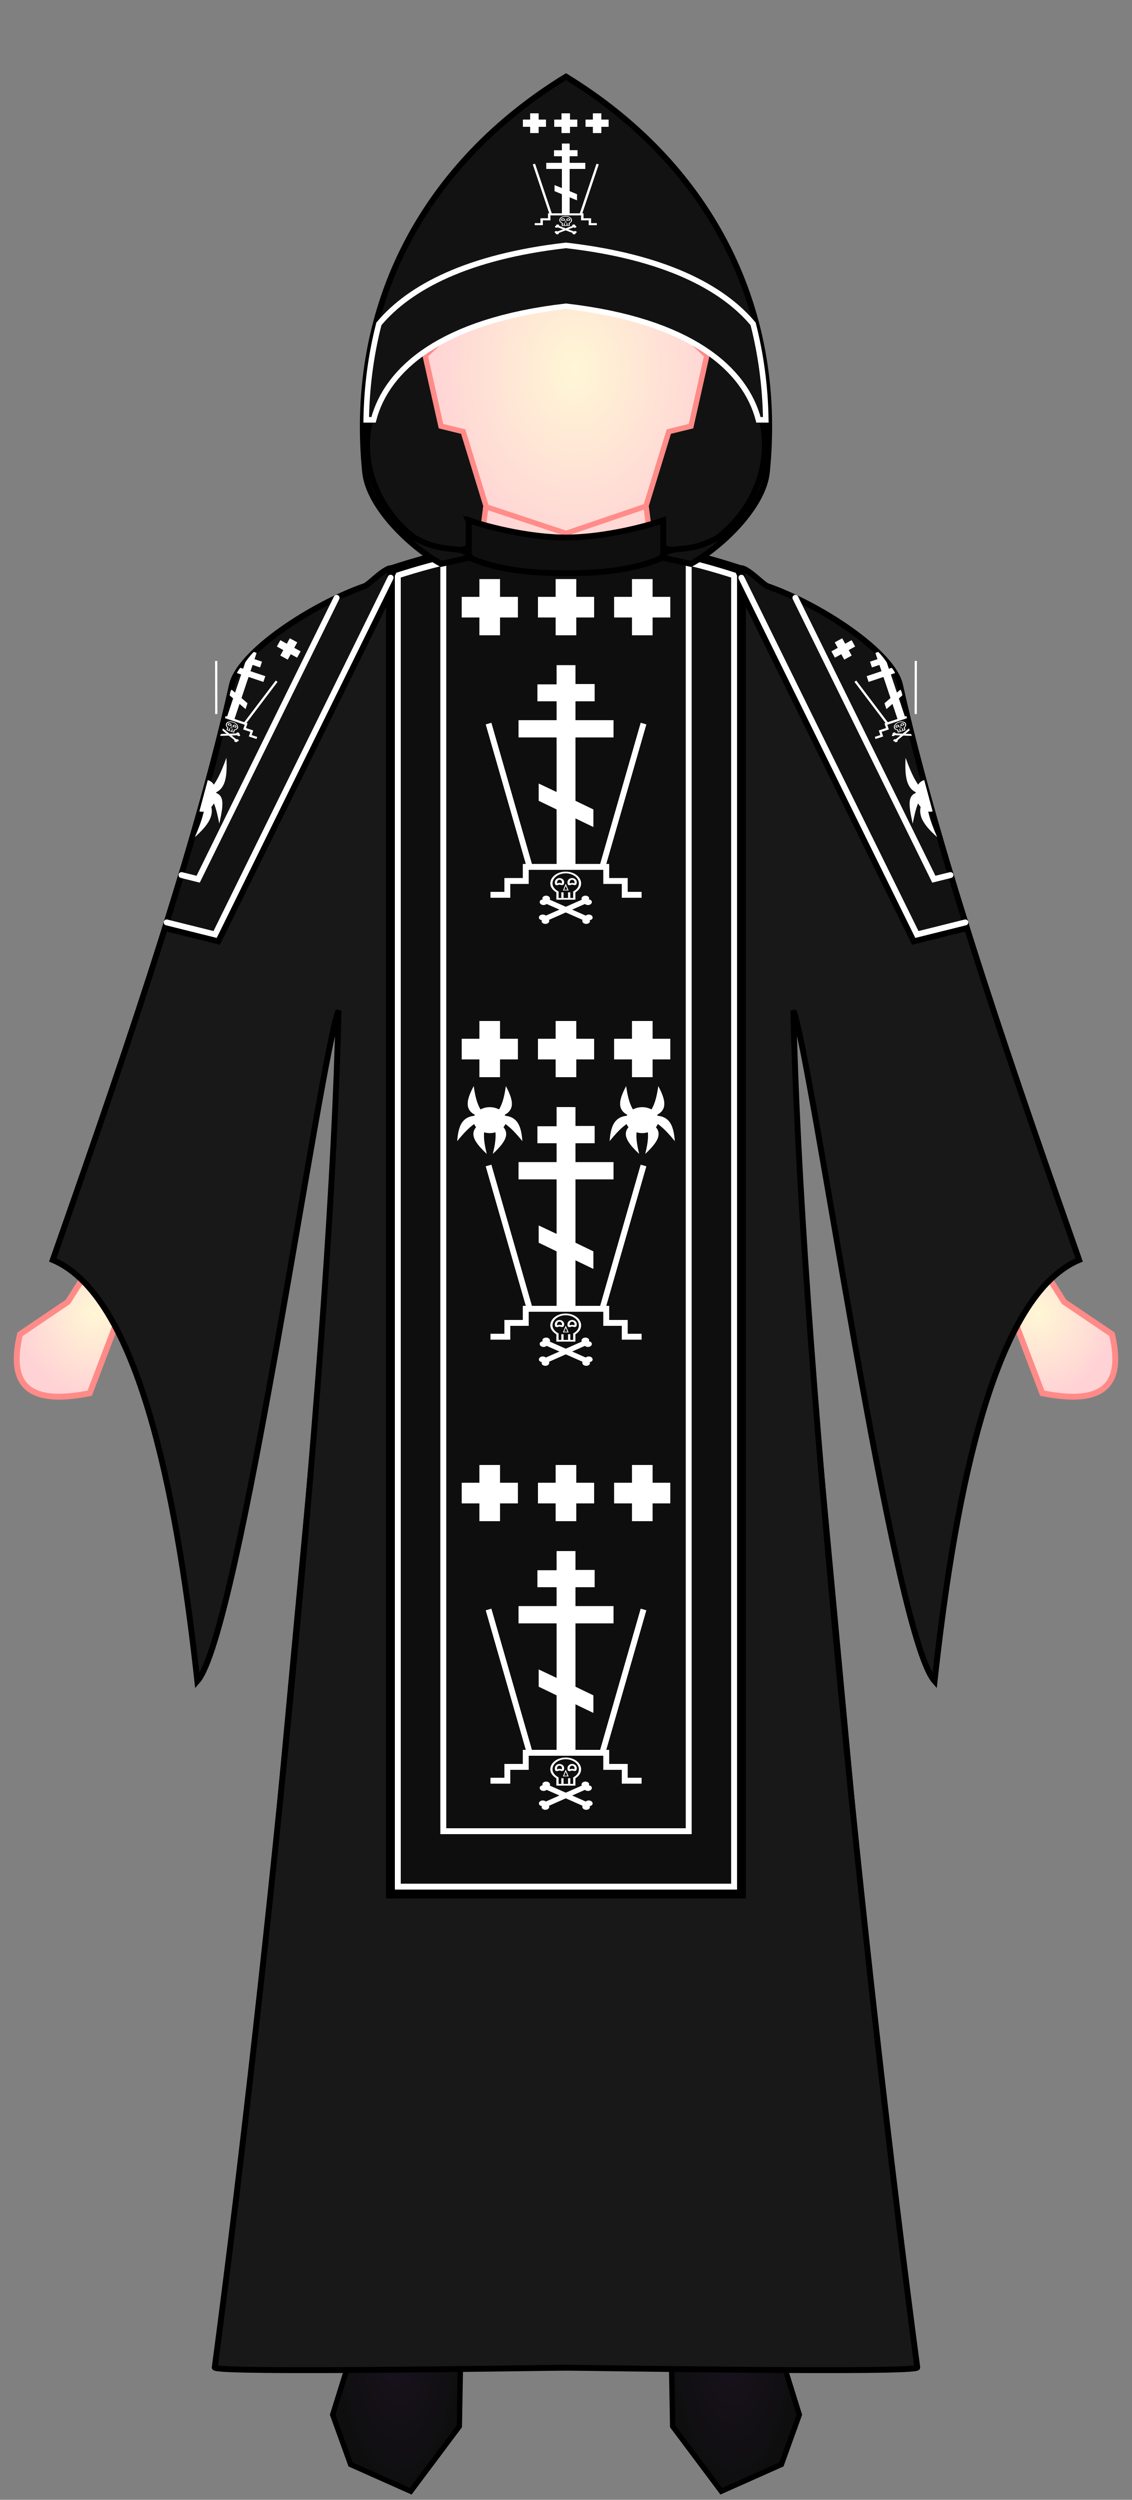 <?xml version="1.0" encoding="UTF-8" standalone="no"?>
<!-- Created with Inkscape (http://www.inkscape.org/) -->

<svg
   xmlns:dc="http://purl.org/dc/elements/1.1/"
   xmlns:cc="http://creativecommons.org/ns#"
   xmlns:rdf="http://www.w3.org/1999/02/22-rdf-syntax-ns#"
   xmlns:svg="http://www.w3.org/2000/svg"
   xmlns="http://www.w3.org/2000/svg"
   xmlns:xlink="http://www.w3.org/1999/xlink"
   version="1.0"
   width="384.156"
   height="848"
   id="svg2">
  <rect width="100%" height="100%" fill="#808080" stroke="none"/>
  <defs
     id="defs4">
    <linearGradient
       id="linearGradient3467-7">
      <stop
         id="stop5262"
         style="stop-color:#1b1321;stop-opacity:1"
         offset="0" />
      <stop
         id="stop3471-4"
         style="stop-color:#0e0e0e;stop-opacity:1"
         offset="1" />
    </linearGradient>
    <linearGradient
       id="linearGradient3351-9">
      <stop
         id="stop3353-4"
         style="stop-color:#fff7d5;stop-opacity:1"
         offset="0" />
      <stop
         id="stop3355-8"
         style="stop-color:#ffd2d5;stop-opacity:1"
         offset="1" />
    </linearGradient>
    <radialGradient
       cx="270.673"
       cy="525.281"
       r="29.327"
       fx="270.673"
       fy="525.281"
       id="radialGradient3029"
       xlink:href="#linearGradient3351-9"
       gradientUnits="userSpaceOnUse"
       gradientTransform="matrix(-0.907,0,0,0.977,597.776,-67.675)" />
    <radialGradient
       cx="270.673"
       cy="525.281"
       r="29.327"
       fx="270.673"
       fy="525.281"
       id="radialGradient3032"
       xlink:href="#linearGradient3351-9"
       gradientUnits="userSpaceOnUse"
       gradientTransform="matrix(0.907,0,0,0.977,-213.619,-67.675)" />
    <radialGradient
       cx="376.25"
       cy="915.362"
       r="25.667"
       fx="376.25"
       fy="915.362"
       id="radialGradient3036"
       xlink:href="#linearGradient3467-7"
       gradientUnits="userSpaceOnUse"
       gradientTransform="matrix(-0.907,0,0,2.343,590.057,-1358.706)" />
    <radialGradient
       cx="446.153"
       cy="168.723"
       r="57.086"
       fx="446.153"
       fy="168.723"
       id="radialGradient3039"
       xlink:href="#linearGradient3351-9"
       gradientUnits="userSpaceOnUse"
       gradientTransform="matrix(-0.901,5.5068255e-8,7.236751e-8,1.161,596.998,-70.45)" />
    <radialGradient
       cx="376.25"
       cy="915.362"
       r="25.667"
       fx="376.25"
       fy="915.362"
       id="radialGradient3042"
       xlink:href="#linearGradient3467-7"
       gradientUnits="userSpaceOnUse"
       gradientTransform="matrix(0.907,0,0,2.343,-205.901,-1358.706)" />
  </defs>
  <path
     d="m 157.628,727.457 -1.749,95.622 -16.494,22.022 -20.399,-9.085 -6.09,-16.895 12.495,-40.084 0.25,-52.406"
     id="path3393"
     style="fill:url(#radialGradient3042);fill-opacity:1;fill-rule:evenodd;stroke:#000000;stroke-width:1.805px;stroke-linecap:butt;stroke-linejoin:miter;stroke-opacity:1" />
  <path
     d="m 192.062,72.656 -60.188,41 c -9.648,20.362 -9.285,34.007 -5.031,54.125 3.179,15.032 27.943,15.538 31.562,30.562 l 33.656,18.562 33.688,-18.562 c 3.62,-15.025 28.384,-15.53 31.562,-30.562 4.254,-20.118 4.616,-33.763 -5.031,-54.125 l -60.219,-41 z"
     id="path4254"
     style="fill:#121212;fill-opacity:1;stroke:none" />
  <path
     d="m 177.031,61.094 -22.781,19.031 -3.375,34.281 -6.594,6.188 5.375,23.969 7.531,1.844 7.719,25.156 -2.438,19.219 29.594,0.656 29.625,-0.656 -2.438,-19.219 7.719,-25.156 7.531,-1.844 5.375,-23.969 -6.594,-6.188 -3.375,-34.281 -22.781,-19.031 -15.062,0.094 -15.031,-0.094 z"
     id="path4082"
     style="fill:url(#radialGradient3039);fill-opacity:1;fill-rule:evenodd;stroke:#ff8b88;stroke-width:1.82px;stroke-linecap:butt;stroke-linejoin:miter;stroke-opacity:1" />
  <path
     d="m 226.528,727.457 1.749,95.622 16.494,22.022 20.399,-9.085 6.09,-16.895 -12.495,-40.084 -0.25,-52.406"
     id="path4075"
     style="fill:url(#radialGradient3036);fill-opacity:1;fill-rule:evenodd;stroke:#000000;stroke-width:1.805px;stroke-linecap:butt;stroke-linejoin:miter;stroke-opacity:1" />
  <path
     d="m 122.781,318.156 -45,483.438 114.281,-0.125 114.312,0.125 -45,-483.438 -69.312,0.844 -69.281,-0.844 z"
     id="path3464"
     style="fill:#191919;fill-opacity:1;fill-rule:evenodd;stroke:#000000;stroke-width:2.819;stroke-linecap:butt;stroke-linejoin:miter;stroke-miterlimit:4;stroke-opacity:1;stroke-dasharray:none" />
  <path
     d="M 38.455,417.379 23.041,441.619 6.784,452.624 c -4.769,20.158 6.306,23.421 23.666,19.982 L 39.916,447.74 57.95,428.152 38.455,417.379 z"
     id="path3397"
     style="fill:url(#radialGradient3032);fill-opacity:1;fill-rule:evenodd;stroke:#ff8b88;stroke-width:2;stroke-linecap:butt;stroke-linejoin:miter;stroke-miterlimit:4;stroke-opacity:1;stroke-dasharray:none" />
  <path
     d="m 345.701,417.379 15.415,24.24 16.257,11.005 c 4.769,20.158 -6.306,23.421 -23.666,19.982 l -9.466,-24.866 -18.034,-19.588 19.495,-10.773 z"
     id="path4107"
     style="fill:url(#radialGradient3029);fill-opacity:1;fill-rule:evenodd;stroke:#ff8b88;stroke-width:2;stroke-linecap:butt;stroke-linejoin:miter;stroke-miterlimit:4;stroke-opacity:1;stroke-dasharray:none" />
  <path
     d="m 260.781,327.875 c 12.82,-11.551 45.949,83.054 65.375,120.562 l 35.125,-19.625 L 297.5,229.969 c -16.792,-26.5 -45.076,-31.652 -72.094,-39.875 -9.184,4.065 -21.855,6.419 -33.344,6.187 -11.488,0.232 -24.128,-2.123 -33.312,-6.187 -27.017,8.223 -55.302,13.374 -72.094,39.875 l -63.781,198.844 35.125,19.625 C 77.426,410.929 110.555,316.324 123.375,327.875"
     id="path3409"
     style="fill:#191919;fill-opacity:1;fill-rule:evenodd;stroke:#000000;stroke-width:2.707;stroke-linecap:butt;stroke-linejoin:miter;stroke-miterlimit:4;stroke-opacity:1;stroke-dasharray:none" />
  <path
     d="m 164.894,171.903 27.184,9.023 27.1,-9.2"
     id="path3428"
     style="fill:none;stroke:#ff8c89;stroke-width:1.805px;stroke-linecap:butt;stroke-linejoin:miter;stroke-opacity:1" />
  <path
     d="m 159.094,176.783 0,13.781 c 9.864,4.83 21.013,5.938 32.969,5.938 11.956,0 23.136,-1.108 33,-5.938 l 0,-13.781 c -7.811,3.018 -21.734,6.438 -33,6.438 -11.266,0 -25.158,-3.42 -32.969,-6.438 z"
     id="path3057"
     style="fill:#0f0f0f;fill-opacity:1;stroke:#000000;stroke-width:2;stroke-linecap:butt;stroke-linejoin:miter;stroke-miterlimit:4;stroke-opacity:1;stroke-dasharray:none" />
  <path
     d="m 240.982,802.616 c 0,-207.115 -3.463,-500.885 -48.903,-618.92"
     id="path3272"
     style="fill:none;stroke:#000000;stroke-width:2;stroke-linecap:butt;stroke-linejoin:miter;stroke-miterlimit:4;stroke-opacity:1;stroke-dasharray:none" />
  <path
     d="m 113.344,428.783 -0.688,3.938 c 22.601,4.1 51.125,8.156 79.406,8.156 28.281,0 56.806,-4.056 79.406,-8.156 l -0.688,-3.938 c -22.474,4.077 -50.821,8.094 -78.719,8.094 -27.898,0 -56.245,-4.017 -78.719,-8.094 z"
     id="path3830"
     style="font-size:medium;font-style:normal;font-variant:normal;font-weight:normal;font-stretch:normal;text-indent:0;text-align:start;text-decoration:none;line-height:normal;letter-spacing:normal;word-spacing:normal;text-transform:none;direction:ltr;block-progression:tb;writing-mode:lr-tb;text-anchor:start;baseline-shift:baseline;color:#000000;fill:#0c0c0c;fill-opacity:1;stroke:#000000;stroke-width:2;stroke-miterlimit:4;stroke-opacity:1;stroke-dasharray:none;marker:none;visibility:visible;display:inline;overflow:visible;enable-background:accumulate;font-family:Sans;-inkscape-font-specification:Sans" />
  <path
     d="m 177.094,436.596 c -3.567,3.353 -5.996,10.381 -8.406,19.984 -2.41,9.603 -4.541,21.825 -6.344,35.33 -3.605,27.011 -5.844,59.145 -5.844,85.206 l 4,0 c 0,-25.642 2.223,-57.579 5.781,-84.236 1.779,-13.329 3.878,-25.326 6.188,-34.529 2.058,-8.198 4.482,-14.156 6.299,-16.593 0.899,-1.67 0.319,-5.343 -1.674,-5.162 z"
     id="path3839"
     style="font-size:medium;font-style:normal;font-variant:normal;font-weight:normal;font-stretch:normal;text-indent:0;text-align:start;text-decoration:none;line-height:normal;letter-spacing:normal;word-spacing:normal;text-transform:none;direction:ltr;block-progression:tb;writing-mode:lr-tb;text-anchor:start;baseline-shift:baseline;color:#000000;fill:#0f0f0f;fill-opacity:1;stroke:#000000;stroke-width:2;stroke-miterlimit:4;stroke-opacity:1;stroke-dasharray:none;marker:none;visibility:visible;display:inline;overflow:visible;enable-background:accumulate;font-family:Sans;-inkscape-font-specification:Sans" />
  <path
     d="m 207.062,436.596 c 3.567,3.353 5.996,10.381 8.406,19.984 2.41,9.603 4.541,21.825 6.344,35.33 3.605,27.011 5.844,59.145 5.844,85.206 l -4,0 c 0,-25.642 -2.223,-57.579 -5.781,-84.236 -1.779,-13.329 -3.878,-25.326 -6.188,-34.529 -2.058,-8.198 -4.482,-14.156 -6.299,-16.593 -0.899,-1.67 -0.319,-5.343 1.674,-5.162 z"
     id="path3845"
     style="font-size:medium;font-style:normal;font-variant:normal;font-weight:normal;font-stretch:normal;text-indent:0;text-align:start;text-decoration:none;line-height:normal;letter-spacing:normal;word-spacing:normal;text-transform:none;direction:ltr;block-progression:tb;writing-mode:lr-tb;text-anchor:start;baseline-shift:baseline;color:#000000;fill:#0f0f0f;fill-opacity:1;stroke:#000000;stroke-width:2;stroke-miterlimit:4;stroke-opacity:1;stroke-dasharray:none;marker:none;visibility:visible;display:inline;overflow:visible;enable-background:accumulate;font-family:Sans;-inkscape-font-specification:Sans" />
  <path
     d="m 159.094,176.783 0,12.219 c -15.859,2.808 -30.461,8.438 -35.5,9.906 -17.505,6.112 -42.55,22.258 -44.906,33.688 -13.132,59.264 -41.32,139.346 -60.781,194.812 30.791,12.877 43.038,88.007 49.062,142.844 14.297,-16.266 41.601,-211.252 47.906,-227.469 -2.166,107.884 -23.87,323.547 -42,460.312 -0.175,2.017 111.702,0.095 119.188,0.094 l 0.031,0 c 7.485,0.001 119.363,1.923 119.188,-0.094 -18.13,-136.765 -39.865,-352.428 -42.031,-460.312 6.306,16.217 33.609,211.202 47.906,227.469 6.025,-54.837 18.272,-129.966 49.062,-142.844 -19.461,-55.467 -47.649,-135.548 -60.781,-194.812 -2.356,-11.429 -27.401,-27.575 -44.906,-33.688 -5.038,-1.468 -19.622,-7.125 -35.469,-9.938 l 0,-12.188 c -7.811,3.018 -21.734,6.438 -33,6.438 -11.266,0 -25.158,-3.42 -32.969,-6.438 z"
     id="path2480"
     style="fill:#181818;fill-opacity:1;fill-rule:evenodd;stroke:#000000;stroke-width:2;stroke-linecap:square;stroke-linejoin:miter;stroke-miterlimit:4;stroke-opacity:1;stroke-dasharray:none" />
  <path
     d="M 174.594,192.656 159.094,189 c -8.948,1.584 -17.438,4.061 -24.094,6.188 L 135,640 l 57.062,0 57.062,0 0,-444.812 C 242.469,193.061 233.979,190.584 225.031,189 l -23,2.156 c -13.826,2.97 -21.206,6.144 -27.438,1.5 z"
     id="path4231"
     style="fill:#181818;fill-opacity:1;stroke:#000000;stroke-width:8;stroke-miterlimit:4;stroke-opacity:1;stroke-dasharray:none" />
  <path
     d="M 174.594,192.656 159.094,189 c -8.948,1.584 -17.438,4.061 -24.094,6.188 L 135,640 l 57.062,0 57.062,0 0,-444.812 C 242.469,193.061 233.979,190.584 225.031,189 l -23,2.156 c -7.811,3.018 1.298,-7.938 -9.969,-7.938 -11.266,0 -9.658,12.455 -17.469,9.438 z"
     id="rect3025"
     style="fill:#0e0e0e;fill-opacity:1;stroke:#ffffff;stroke-width:2;stroke-miterlimit:4;stroke-opacity:1;stroke-dasharray:none" />
  <path
     d="m 150.438,191.219 0,429.969 41.625,0 41.656,0 0,-429.969"
     id="path3815"
     style="fill:none;stroke:#ffffff;stroke-width:2;stroke-miterlimit:4;stroke-opacity:1;stroke-dasharray:none" />
  <path
     d="m 159.094,176.49 0,12.552 c 9.864,4.399 21.013,5.408 32.969,5.408 11.956,0 23.136,-1.009 33,-5.408 l 0,-12.552 c -7.811,2.749 -21.734,5.864 -33,5.864 -11.266,0 -25.158,-3.115 -32.969,-5.864 z"
     id="path3802"
     style="fill:#0f0f0f;fill-opacity:1;stroke:#000000;stroke-width:2;stroke-linecap:butt;stroke-linejoin:miter;stroke-miterlimit:4;stroke-opacity:1;stroke-dasharray:none" />
  <g
     id="g3904">
    <path
       d="m 188.888,225.637 0,6.512 -6.512,0 0,5.752 6.512,0 0,6.403 -12.915,0 0,5.861 12.915,0 0,18.505 -6.078,-2.876 0,5.861 6.078,2.93 0,19.485 6.403,0 0,-16.446 6.078,2.93 0,-5.969 -6.078,-2.93 0,-21.489 12.915,0 0,-5.861 -12.915,0 0,-6.403 6.512,0 0,-5.861 -6.512,0 0,-6.403 z"
       id="path3824"
       style="fill:#ffffff;stroke:none" />
    <path
       d="m 217.734,303.541 -5.719,0 0,-4.688 -6.281,0 0,-4.781 -13.656,0 -13.656,0 0,4.781 -6.25,0 0,4.688 -5.719,0"
       id="path3837"
       style="fill:none;stroke:#ffffff;stroke-width:2;stroke-linecap:butt;stroke-linejoin:miter;stroke-miterlimit:4;stroke-opacity:1;stroke-dasharray:none" />
    <path
       d="M 179.76,294.07 165.795,245.457"
       id="path3843"
       style="fill:#ffffff;stroke:#ffffff;stroke-width:2;stroke-linecap:butt;stroke-linejoin:miter;stroke-miterlimit:4;stroke-opacity:1;stroke-dasharray:none" />
    <path
       d="M 204.421,294.07 218.386,245.457"
       id="path3847"
       style="fill:#ffffff;stroke:#ffffff;stroke-width:2;stroke-linecap:butt;stroke-linejoin:miter;stroke-miterlimit:4;stroke-opacity:1;stroke-dasharray:none" />
    <path
       d="m 188.562,196.438 0,6.031 -6,0 0,7 6,0 0,6.031 7,0 0,-6.031 6.062,0 0,-7 -6.062,0 0,-6.031 -7,0 z"
       id="path3855"
       style="font-size:medium;font-style:normal;font-variant:normal;font-weight:normal;font-stretch:normal;text-indent:0;text-align:start;text-decoration:none;line-height:normal;letter-spacing:normal;word-spacing:normal;text-transform:none;direction:ltr;block-progression:tb;writing-mode:lr-tb;text-anchor:start;baseline-shift:baseline;color:#000000;fill:#ffffff;fill-opacity:1;fill-rule:nonzero;stroke:none;stroke-width:7;marker:none;visibility:visible;display:inline;overflow:visible;enable-background:accumulate;font-family:Sans;-inkscape-font-specification:Sans" />
    <path
       d="m 162.688,196.438 0,6.031 -6,0 0,7 6,0 0,6.031 7,0 0,-6.031 6.062,0 0,-7 -6.062,0 0,-6.031 -7,0 z"
       id="path3868"
       style="font-size:medium;font-style:normal;font-variant:normal;font-weight:normal;font-stretch:normal;text-indent:0;text-align:start;text-decoration:none;line-height:normal;letter-spacing:normal;word-spacing:normal;text-transform:none;direction:ltr;block-progression:tb;writing-mode:lr-tb;text-anchor:start;baseline-shift:baseline;color:#000000;fill:#ffffff;fill-opacity:1;fill-rule:nonzero;stroke:none;stroke-width:7;marker:none;visibility:visible;display:inline;overflow:visible;enable-background:accumulate;font-family:Sans;-inkscape-font-specification:Sans" />
    <path
       d="m 221.469,196.438 0,6.031 6,0 0,7 -6,0 0,6.031 -7,0 0,-6.031 -6.062,0 0,-7 6.062,0 0,-6.031 7,0 z"
       id="path3872"
       style="font-size:medium;font-style:normal;font-variant:normal;font-weight:normal;font-stretch:normal;text-indent:0;text-align:start;text-decoration:none;line-height:normal;letter-spacing:normal;word-spacing:normal;text-transform:none;direction:ltr;block-progression:tb;writing-mode:lr-tb;text-anchor:start;baseline-shift:baseline;color:#000000;fill:#ffffff;fill-opacity:1;fill-rule:nonzero;stroke:none;stroke-width:7;marker:none;visibility:visible;display:inline;overflow:visible;enable-background:accumulate;font-family:Sans;-inkscape-font-specification:Sans" />
    <g
       transform="matrix(1.507,0,0,1.156,-97.462,-46.098)"
       id="g4088">
      <path
         d="m 192.062,295.903 c -1.78,0 -3.223,1.443 -3.223,3.223 0,1.054 0.588,1.91 1.37,2.498 l 0,2.014 1.853,0 1.934,0 0,-2.014 c 0.782,-0.588 1.289,-1.444 1.289,-2.498 0,-1.78 -1.443,-3.223 -3.223,-3.223 z"
         id="path3953"
         style="fill:none;stroke:#ffffff;stroke-width:0.5;stroke-miterlimit:4;stroke-opacity:1;stroke-dasharray:none" />
      <g
         transform="translate(0.012,0.973)"
         id="g4015">
        <g
           transform="matrix(0.877,-1.52,1.52,0.877,-438.757,331.012)"
           id="g3998"
           style="fill:#ffffff">
          <path
             d="m 191.669,301.175 0,6.147 0.82,0 0,-6.147 -0.82,0 z"
             id="path3977"
             style="font-size:medium;font-style:normal;font-variant:normal;font-weight:normal;font-stretch:normal;text-indent:0;text-align:start;text-decoration:none;line-height:normal;letter-spacing:normal;word-spacing:normal;text-transform:none;direction:ltr;block-progression:tb;writing-mode:lr-tb;text-anchor:start;baseline-shift:baseline;color:#000000;fill:#ffffff;fill-opacity:1;stroke:none;stroke-width:1px;marker:none;visibility:visible;display:inline;overflow:visible;enable-background:accumulate;font-family:Sans;-inkscape-font-specification:Sans" />
          <path
             d="m 191.75,301.594 c -0.275,0 -0.5,-0.225 -0.5,-0.5 0,-0.275 0.225,-0.5 0.5,-0.5 0.127,0 0.225,0.078 0.312,0.156 0.007,-0.007 0.024,0.006 0.031,0 0.088,-0.079 0.185,-0.156 0.312,-0.156 0.275,0 0.5,0.225 0.5,0.5 0,0.275 -0.225,0.5 -0.5,0.5 -0.127,0 -0.256,-0.047 -0.344,-0.125 -0.088,0.078 -0.186,0.125 -0.312,0.125 z"
             id="path3996"
             style="fill:#ffffff;fill-opacity:1;stroke:none" />
          <path
             d="m 191.75,306.906 c -0.275,0 -0.5,0.225 -0.5,0.5 0,0.275 0.225,0.5 0.5,0.5 0.127,0 0.225,-0.078 0.312,-0.156 0.007,0.007 0.024,-0.006 0.031,0 0.088,0.079 0.185,0.156 0.312,0.156 0.275,0 0.5,-0.225 0.5,-0.5 0,-0.275 -0.225,-0.5 -0.5,-0.5 -0.127,0 -0.256,0.047 -0.344,0.125 -0.088,-0.078 -0.186,-0.125 -0.312,-0.125 z"
             id="path4005"
             style="fill:#ffffff;fill-opacity:1;stroke:none" />
        </g>
        <g
           transform="matrix(-0.877,-1.52,-1.52,0.877,822.89,331.012)"
           id="g4007"
           style="fill:#ffffff">
          <path
             d="m 191.669,301.175 0,6.147 0.82,0 0,-6.147 -0.82,0 z"
             id="path4009"
             style="font-size:medium;font-style:normal;font-variant:normal;font-weight:normal;font-stretch:normal;text-indent:0;text-align:start;text-decoration:none;line-height:normal;letter-spacing:normal;word-spacing:normal;text-transform:none;direction:ltr;block-progression:tb;writing-mode:lr-tb;text-anchor:start;baseline-shift:baseline;color:#000000;fill:#ffffff;fill-opacity:1;stroke:none;stroke-width:1px;marker:none;visibility:visible;display:inline;overflow:visible;enable-background:accumulate;font-family:Sans;-inkscape-font-specification:Sans" />
          <path
             d="m 191.75,301.594 c -0.275,0 -0.5,-0.225 -0.5,-0.5 0,-0.275 0.225,-0.5 0.5,-0.5 0.127,0 0.225,0.078 0.312,0.156 0.007,-0.007 0.024,0.006 0.031,0 0.088,-0.079 0.185,-0.156 0.312,-0.156 0.275,0 0.5,0.225 0.5,0.5 0,0.275 -0.225,0.5 -0.5,0.5 -0.127,0 -0.256,-0.047 -0.344,-0.125 -0.088,0.078 -0.186,0.125 -0.312,0.125 z"
             id="path4011"
             style="fill:#ffffff;fill-opacity:1;stroke:none" />
          <path
             d="m 191.75,306.906 c -0.275,0 -0.5,0.225 -0.5,0.5 0,0.275 0.225,0.5 0.5,0.5 0.127,0 0.225,-0.078 0.312,-0.156 0.007,0.007 0.024,-0.006 0.031,0 0.088,0.079 0.185,0.156 0.312,0.156 0.275,0 0.5,-0.225 0.5,-0.5 0,-0.275 -0.225,-0.5 -0.5,-0.5 -0.127,0 -0.256,0.047 -0.344,0.125 -0.088,-0.078 -0.186,-0.125 -0.312,-0.125 z"
             id="path4013"
             style="fill:#ffffff;fill-opacity:1;stroke:none" />
        </g>
      </g>
      <path
         d="m 191.326,303.404 0,-1.683"
         id="path3971"
         style="fill:none;stroke:#ffffff;stroke-width:0.5;stroke-linecap:butt;stroke-linejoin:miter;stroke-miterlimit:4;stroke-opacity:1;stroke-dasharray:none" />
      <path
         d="m 192.845,303.404 0,-1.683"
         id="path3973"
         style="fill:none;stroke:#ffffff;stroke-width:0.5;stroke-linecap:butt;stroke-linejoin:miter;stroke-miterlimit:4;stroke-opacity:1;stroke-dasharray:none" />
      <path
         d="m 192.068,299.531 -0.497,1.562 0.497,-0.031 0.518,0.031 -0.518,-1.562 z"
         id="path4067"
         style="fill:none;stroke:#ffffff;stroke-width:0.2;stroke-miterlimit:4;stroke-opacity:1;stroke-dasharray:none" />
      <path
         d="m 191.467,298.806 c -0.033,0.948 -0.359,0.409 -0.801,0.409 -0.442,0 -0.801,0.639 -0.801,-0.409 0,-0.561 0.359,-1.016 0.801,-1.016 0.442,0 0.821,0.455 0.801,1.016 z"
         id="path4072"
         style="fill:none;stroke:#ffffff;stroke-width:0.5;stroke-linecap:butt;stroke-linejoin:miter;stroke-miterlimit:4;stroke-opacity:1" />
      <path
         d="m 194.307,298.806 c -0.033,0.948 -0.359,0.409 -0.801,0.409 -0.442,0 -0.801,0.639 -0.801,-0.409 0,-0.561 0.359,-1.016 0.801,-1.016 0.442,0 0.821,0.455 0.801,1.016 z"
         id="path4076"
         style="fill:none;stroke:#ffffff;stroke-width:0.5;stroke-linecap:butt;stroke-linejoin:miter;stroke-miterlimit:4;stroke-opacity:1" />
    </g>
  </g>
  <g
     transform="matrix(0.541,0,0,0.429,62.3,-1.179)"
     id="g3891"
     style="fill:#ffffff;stroke:none">
    <path
       d="m 192.078,887.308 c 6.883,-4.878 8.859,-14.923 10.08,-25.764 5.091,12.17 7.716,23.296 -10.08,25.764 z"
       id="path3876"
       style="fill:#ffffff;stroke:none" />
    <path
       d="m 192.078,886.452 c 8.331,1.325 14.552,9.456 20.448,18.635 -0.826,-13.166 -3.4,-24.304 -20.448,-18.635 z"
       id="path3881"
       style="fill:#ffffff;stroke:none" />
    <path
       d="m 192.078,887.593 c 5.105,6.716 3.981,16.892 1.898,27.6 8.503,-10.086 14.341,-19.914 -1.898,-27.6 z"
       id="path3883"
       style="fill:#ffffff;stroke:none" />
    <path
       d="m 192.078,887.308 c -6.883,-4.878 -8.859,-14.923 -10.08,-25.764 -5.091,12.17 -7.716,23.296 10.08,25.764 z"
       id="path3885"
       style="fill:#ffffff;stroke:none" />
    <path
       d="m 192.078,886.452 c -8.331,1.325 -14.552,9.456 -20.448,18.635 0.826,-13.166 3.4,-24.304 20.448,-18.635 z"
       id="path3887"
       style="fill:#ffffff;stroke:none" />
    <path
       d="m 192.078,887.593 c -5.105,6.716 -3.981,16.892 -1.898,27.6 -8.503,-10.086 -14.341,-19.914 1.898,-27.6 z"
       id="path3889"
       style="fill:#ffffff;stroke:none" />
    <path
       d="m 196.045,890.78 a 10.253,10.253 0 1 1 -20.506,0 10.253,10.253 0 1 1 20.506,0 z"
       transform="translate(6.286,-2.298)"
       id="path3874"
       style="fill:#ffffff;fill-opacity:1;stroke:none" />
  </g>
  <use
     transform="translate(0,149.907)"
     id="use3913"
     x="0"
     y="0"
     width="384.156"
     height="848"
     xlink:href="#g3904" />
  <use
     transform="translate(0,300.52)"
     id="use3933"
     x="0"
     y="0"
     width="384.156"
     height="848"
     xlink:href="#g3904" />
  <g
     transform="matrix(-0.541,0,0,0.429,321.856,-1.179)"
     id="g3935"
     style="fill:#ffffff;stroke:none">
    <path
       d="m 192.078,887.308 c 6.883,-4.878 8.859,-14.923 10.08,-25.764 5.091,12.17 7.716,23.296 -10.08,25.764 z"
       id="path3937"
       style="fill:#ffffff;stroke:none" />
    <path
       d="m 192.078,886.452 c 8.331,1.325 14.552,9.456 20.448,18.635 -0.826,-13.166 -3.4,-24.304 -20.448,-18.635 z"
       id="path3939"
       style="fill:#ffffff;stroke:none" />
    <path
       d="m 192.078,887.593 c 5.105,6.716 3.981,16.892 1.898,27.6 8.503,-10.086 14.341,-19.914 -1.898,-27.6 z"
       id="path3941"
       style="fill:#ffffff;stroke:none" />
    <path
       d="m 192.078,887.308 c -6.883,-4.878 -8.859,-14.923 -10.08,-25.764 -5.091,12.17 -7.716,23.296 10.08,25.764 z"
       id="path3943"
       style="fill:#ffffff;stroke:none" />
    <path
       d="m 192.078,886.452 c -8.331,1.325 -14.552,9.456 -20.448,18.635 0.826,-13.166 3.4,-24.304 20.448,-18.635 z"
       id="path3945"
       style="fill:#ffffff;stroke:none" />
    <path
       d="m 192.078,887.593 c -5.105,6.716 -3.981,16.892 -1.898,27.6 -8.503,-10.086 -14.341,-19.914 1.898,-27.6 z"
       id="path3947"
       style="fill:#ffffff;stroke:none" />
    <path
       d="m 196.045,890.78 a 10.253,10.253 0 1 1 -20.506,0 10.253,10.253 0 1 1 20.506,0 z"
       transform="translate(6.286,-2.298)"
       id="path3949"
       style="fill:#ffffff;fill-opacity:1;stroke:none" />
  </g>
  <path
     d="m 192.078,26 c -47.009,28.792 -73.967,76.25 -68.172,134.125 1.204,12.025 15.833,25.73 25.812,31.156 l 10,-2.219 c -2.758,-4.797 -8.053,-0.571 -18.938,-6.562 -24.803,-18.374 -30.407,-69.52 51.297,-78.719 81.704,9.199 76.1,60.345 51.297,78.719 -10.884,5.992 -16.179,1.766 -18.938,6.562 l 10,2.219 C 244.417,185.855 259.046,172.15 260.25,160.125 266.045,102.25 239.088,54.792 192.078,26 z"
     id="path4245"
     style="fill:#121212;fill-opacity:1;stroke:#000000;stroke-width:2;stroke-linecap:butt;stroke-linejoin:miter;stroke-miterlimit:4;stroke-opacity:1;stroke-dasharray:none" />
  <path
     d="m 192.063,83.242 c -33.219,3.803 -53.058,14.15 -63.485,26.632 -2.648,10.325 -4.117,21.208 -4.304,32.54 l 2.49,0 c 4.48,-17.198 22.98,-33.665 65.299,-38.51 42.319,4.844 60.85,21.312 65.33,38.51 l 2.49,0 c -0.187,-11.331 -1.656,-22.215 -4.304,-32.54 C 245.143,97.39 225.287,87.046 192.063,83.242 z"
     id="path4265"
     style="fill:#121212;fill-opacity:1;stroke:#ffffff;stroke-width:1.885;stroke-linecap:butt;stroke-linejoin:miter;stroke-miterlimit:4;stroke-opacity:1;stroke-dasharray:none" />
  <g
     transform="matrix(0.411,0,0,0.351,113.051,-30.505)"
     id="g3904-1">
    <path
       d="m 188.888,225.637 0,6.512 -6.512,0 0,5.752 6.512,0 0,6.403 -12.915,0 0,5.861 12.915,0 0,18.505 -6.078,-2.876 0,5.861 6.078,2.93 0,19.485 6.403,0 0,-16.446 6.078,2.93 0,-5.969 -6.078,-2.93 0,-21.489 12.915,0 0,-5.861 -12.915,0 0,-6.403 6.512,0 0,-5.861 -6.512,0 0,-6.403 z"
       id="path3824-7"
       style="fill:#ffffff;stroke:none" />
    <path
       d="m 217.734,303.541 -5.719,0 0,-4.688 -6.281,0 0,-4.781 -13.656,0 -13.656,0 0,4.781 -6.25,0 0,4.688 -5.719,0"
       id="path3837-4"
       style="fill:none;stroke:#ffffff;stroke-width:2;stroke-linecap:butt;stroke-linejoin:miter;stroke-miterlimit:4;stroke-opacity:1;stroke-dasharray:none" />
    <path
       d="M 179.76,294.07 165.795,245.457"
       id="path3843-0"
       style="fill:#ffffff;stroke:#ffffff;stroke-width:2;stroke-linecap:butt;stroke-linejoin:miter;stroke-miterlimit:4;stroke-opacity:1;stroke-dasharray:none" />
    <path
       d="M 204.421,294.07 218.386,245.457"
       id="path3847-9"
       style="fill:#ffffff;stroke:#ffffff;stroke-width:2;stroke-linecap:butt;stroke-linejoin:miter;stroke-miterlimit:4;stroke-opacity:1;stroke-dasharray:none" />
    <path
       d="m 188.562,196.438 0,6.031 -6,0 0,7 6,0 0,6.031 7,0 0,-6.031 6.062,0 0,-7 -6.062,0 0,-6.031 -7,0 z"
       id="path3855-4"
       style="font-size:medium;font-style:normal;font-variant:normal;font-weight:normal;font-stretch:normal;text-indent:0;text-align:start;text-decoration:none;line-height:normal;letter-spacing:normal;word-spacing:normal;text-transform:none;direction:ltr;block-progression:tb;writing-mode:lr-tb;text-anchor:start;baseline-shift:baseline;color:#000000;fill:#ffffff;fill-opacity:1;fill-rule:nonzero;stroke:none;stroke-width:7;marker:none;visibility:visible;display:inline;overflow:visible;enable-background:accumulate;font-family:Sans;-inkscape-font-specification:Sans" />
    <path
       d="m 162.688,196.438 0,6.031 -6,0 0,7 6,0 0,6.031 7,0 0,-6.031 6.062,0 0,-7 -6.062,0 0,-6.031 -7,0 z"
       id="path3868-8"
       style="font-size:medium;font-style:normal;font-variant:normal;font-weight:normal;font-stretch:normal;text-indent:0;text-align:start;text-decoration:none;line-height:normal;letter-spacing:normal;word-spacing:normal;text-transform:none;direction:ltr;block-progression:tb;writing-mode:lr-tb;text-anchor:start;baseline-shift:baseline;color:#000000;fill:#ffffff;fill-opacity:1;fill-rule:nonzero;stroke:none;stroke-width:7;marker:none;visibility:visible;display:inline;overflow:visible;enable-background:accumulate;font-family:Sans;-inkscape-font-specification:Sans" />
    <path
       d="m 221.469,196.438 0,6.031 6,0 0,7 -6,0 0,6.031 -7,0 0,-6.031 -6.062,0 0,-7 6.062,0 0,-6.031 7,0 z"
       id="path3872-8"
       style="font-size:medium;font-style:normal;font-variant:normal;font-weight:normal;font-stretch:normal;text-indent:0;text-align:start;text-decoration:none;line-height:normal;letter-spacing:normal;word-spacing:normal;text-transform:none;direction:ltr;block-progression:tb;writing-mode:lr-tb;text-anchor:start;baseline-shift:baseline;color:#000000;fill:#ffffff;fill-opacity:1;fill-rule:nonzero;stroke:none;stroke-width:7;marker:none;visibility:visible;display:inline;overflow:visible;enable-background:accumulate;font-family:Sans;-inkscape-font-specification:Sans" />
    <g
       transform="matrix(1.507,0,0,1.156,-97.462,-46.098)"
       id="g4088-2">
      <path
         d="m 192.062,295.903 c -1.78,0 -3.223,1.443 -3.223,3.223 0,1.054 0.588,1.91 1.37,2.498 l 0,2.014 1.853,0 1.934,0 0,-2.014 c 0.782,-0.588 1.289,-1.444 1.289,-2.498 0,-1.78 -1.443,-3.223 -3.223,-3.223 z"
         id="path3953-4"
         style="fill:none;stroke:#ffffff;stroke-width:0.5;stroke-miterlimit:4;stroke-opacity:1;stroke-dasharray:none" />
      <g
         transform="translate(0.012,0.973)"
         id="g4015-5">
        <g
           transform="matrix(0.877,-1.52,1.52,0.877,-438.757,331.012)"
           id="g3998-5"
           style="fill:#ffffff">
          <path
             d="m 191.669,301.175 0,6.147 0.82,0 0,-6.147 -0.82,0 z"
             id="path3977-1"
             style="font-size:medium;font-style:normal;font-variant:normal;font-weight:normal;font-stretch:normal;text-indent:0;text-align:start;text-decoration:none;line-height:normal;letter-spacing:normal;word-spacing:normal;text-transform:none;direction:ltr;block-progression:tb;writing-mode:lr-tb;text-anchor:start;baseline-shift:baseline;color:#000000;fill:#ffffff;fill-opacity:1;stroke:none;stroke-width:1px;marker:none;visibility:visible;display:inline;overflow:visible;enable-background:accumulate;font-family:Sans;-inkscape-font-specification:Sans" />
          <path
             d="m 191.75,301.594 c -0.275,0 -0.5,-0.225 -0.5,-0.5 0,-0.275 0.225,-0.5 0.5,-0.5 0.127,0 0.225,0.078 0.312,0.156 0.007,-0.007 0.024,0.006 0.031,0 0.088,-0.079 0.185,-0.156 0.312,-0.156 0.275,0 0.5,0.225 0.5,0.5 0,0.275 -0.225,0.5 -0.5,0.5 -0.127,0 -0.256,-0.047 -0.344,-0.125 -0.088,0.078 -0.186,0.125 -0.312,0.125 z"
             id="path3996-7"
             style="fill:#ffffff;fill-opacity:1;stroke:none" />
          <path
             d="m 191.75,306.906 c -0.275,0 -0.5,0.225 -0.5,0.5 0,0.275 0.225,0.5 0.5,0.5 0.127,0 0.225,-0.078 0.312,-0.156 0.007,0.007 0.024,-0.006 0.031,0 0.088,0.079 0.185,0.156 0.312,0.156 0.275,0 0.5,-0.225 0.5,-0.5 0,-0.275 -0.225,-0.5 -0.5,-0.5 -0.127,0 -0.256,0.047 -0.344,0.125 -0.088,-0.078 -0.186,-0.125 -0.312,-0.125 z"
             id="path4005-1"
             style="fill:#ffffff;fill-opacity:1;stroke:none" />
        </g>
        <g
           transform="matrix(-0.877,-1.52,-1.52,0.877,822.89,331.012)"
           id="g4007-1"
           style="fill:#ffffff">
          <path
             d="m 191.669,301.175 0,6.147 0.82,0 0,-6.147 -0.82,0 z"
             id="path4009-5"
             style="font-size:medium;font-style:normal;font-variant:normal;font-weight:normal;font-stretch:normal;text-indent:0;text-align:start;text-decoration:none;line-height:normal;letter-spacing:normal;word-spacing:normal;text-transform:none;direction:ltr;block-progression:tb;writing-mode:lr-tb;text-anchor:start;baseline-shift:baseline;color:#000000;fill:#ffffff;fill-opacity:1;stroke:none;stroke-width:1px;marker:none;visibility:visible;display:inline;overflow:visible;enable-background:accumulate;font-family:Sans;-inkscape-font-specification:Sans" />
          <path
             d="m 191.75,301.594 c -0.275,0 -0.5,-0.225 -0.5,-0.5 0,-0.275 0.225,-0.5 0.5,-0.5 0.127,0 0.225,0.078 0.312,0.156 0.007,-0.007 0.024,0.006 0.031,0 0.088,-0.079 0.185,-0.156 0.312,-0.156 0.275,0 0.5,0.225 0.5,0.5 0,0.275 -0.225,0.5 -0.5,0.5 -0.127,0 -0.256,-0.047 -0.344,-0.125 -0.088,0.078 -0.186,0.125 -0.312,0.125 z"
             id="path4011-2"
             style="fill:#ffffff;fill-opacity:1;stroke:none" />
          <path
             d="m 191.75,306.906 c -0.275,0 -0.5,0.225 -0.5,0.5 0,0.275 0.225,0.5 0.5,0.5 0.127,0 0.225,-0.078 0.312,-0.156 0.007,0.007 0.024,-0.006 0.031,0 0.088,0.079 0.185,0.156 0.312,0.156 0.275,0 0.5,-0.225 0.5,-0.5 0,-0.275 -0.225,-0.5 -0.5,-0.5 -0.127,0 -0.256,0.047 -0.344,0.125 -0.088,-0.078 -0.186,-0.125 -0.312,-0.125 z"
             id="path4013-7"
             style="fill:#ffffff;fill-opacity:1;stroke:none" />
        </g>
      </g>
      <path
         d="m 191.326,303.404 0,-1.683"
         id="path3971-6"
         style="fill:none;stroke:#ffffff;stroke-width:0.5;stroke-linecap:butt;stroke-linejoin:miter;stroke-miterlimit:4;stroke-opacity:1;stroke-dasharray:none" />
      <path
         d="m 192.845,303.404 0,-1.683"
         id="path3973-1"
         style="fill:none;stroke:#ffffff;stroke-width:0.5;stroke-linecap:butt;stroke-linejoin:miter;stroke-miterlimit:4;stroke-opacity:1;stroke-dasharray:none" />
      <path
         d="m 192.068,299.531 -0.497,1.562 0.497,-0.031 0.518,0.031 -0.518,-1.562 z"
         id="path4067-4"
         style="fill:none;stroke:#ffffff;stroke-width:0.2;stroke-miterlimit:4;stroke-opacity:1;stroke-dasharray:none" />
      <path
         d="m 191.467,298.806 c -0.033,0.948 -0.359,0.409 -0.801,0.409 -0.442,0 -0.801,0.639 -0.801,-0.409 0,-0.561 0.359,-1.016 0.801,-1.016 0.442,0 0.821,0.455 0.801,1.016 z"
         id="path4072-2"
         style="fill:none;stroke:#ffffff;stroke-width:0.5;stroke-linecap:butt;stroke-linejoin:miter;stroke-miterlimit:4;stroke-opacity:1" />
      <path
         d="m 194.307,298.806 c -0.033,0.948 -0.359,0.409 -0.801,0.409 -0.442,0 -0.801,0.639 -0.801,-0.409 0,-0.561 0.359,-1.016 0.801,-1.016 0.442,0 0.821,0.455 0.801,1.016 z"
         id="path4076-3"
         style="fill:none;stroke:#ffffff;stroke-width:0.5;stroke-linecap:butt;stroke-linejoin:miter;stroke-miterlimit:4;stroke-opacity:1" />
    </g>
  </g>
  <g
     id="g4603">
    <path
       d="M 56.562,312.906 73,317 129.944,201.29"
       id="path4447"
       style="fill:none;stroke:#000000;stroke-width:6;stroke-linecap:butt;stroke-linejoin:miter;stroke-miterlimit:4;stroke-opacity:1;stroke-dasharray:none" />
    <path
       d="m 132.562,195.969 c -0.731,0.239 0.335,-3.418 -0.335,-3.195 -2.994,0.995 -7.127,5.693 -8.633,6.132 -17.505,6.112 -42.55,22.258 -44.906,33.688 -5.387,24.31 -13.313,52.133 -22.125,80.312 L 73,317 z"
       id="path4442"
       style="fill:#121212;fill-opacity:1;stroke:#000000;stroke-width:2;stroke-linecap:butt;stroke-linejoin:miter;stroke-miterlimit:4;stroke-opacity:1;stroke-dasharray:none" />
    <path
       d="M 56.562,312.906 73,317 132.562,195.969"
       id="path4449"
       style="fill:none;stroke:#ffffff;stroke-width:2;stroke-linecap:round;stroke-linejoin:miter;stroke-miterlimit:4;stroke-opacity:1;stroke-dasharray:none" />
    <path
       d="M 61.602,296.844 67.25,298.25 114.224,202.799"
       id="path4451"
       style="fill:none;stroke:#ffffff;stroke-width:2;stroke-linecap:round;stroke-linejoin:miter;stroke-miterlimit:4;stroke-opacity:1;stroke-dasharray:none" />
    <g
       transform="matrix(0.398,0.107,-0.139,0.518,116.136,-210.853)"
       id="g3891-2"
       style="fill:#aa0000;stroke:none">
      <path
         d="m 192.078,887.308 c 6.883,-4.878 8.859,-14.923 10.08,-25.764 5.091,12.17 7.716,23.296 -10.08,25.764 z"
         id="path3876-2"
         style="fill:#ffffff;stroke:none" />
      <path
         d="m 192.078,886.452 c 8.331,1.325 12.557,7.331 18.453,16.51 -0.826,-13.166 -1.405,-22.179 -18.453,-16.51 z"
         id="path3881-1"
         style="fill:#ffffff;stroke:none" />
      <path
         d="m 192.078,887.593 c 5.105,6.716 3.981,16.892 1.898,27.6 8.503,-10.086 14.341,-19.914 -1.898,-27.6 z"
         id="path3883-6"
         style="fill:#ffffff;stroke:none" />
      <path
         d="m 185.792,880.527 c 5.663,0 10.253,4.59 10.253,10.253 0,5.663 -4.59,10.253 -10.253,10.253"
         transform="translate(6.286,-2.298)"
         id="path3874-6"
         style="fill:#ffffff;fill-opacity:1" />
    </g>
    <path
       d="m 83.219,224.719 -0.714,2.131 -0.949,-0.318 c -0.389,0.415 -1.036,1.378 -1.133,1.79 l 1.428,0.478 -2.063,6.159 -1.155,-0.986 c -0.373,0.103 -0.723,1.77 -0.684,1.934 l 1.18,1.021 -2.172,6.486 2.498,0.837 1.833,-5.474 2.044,1.769 0.665,-1.987 -2.044,-1.769 2.396,-7.153 5.039,1.688 0.653,-1.951 -5.039,-1.688 0.714,-2.131 2.54,0.851 0.653,-1.951 -2.54,-0.851 0.714,-2.131 -0.977,-0.327 c -1.069,1.072 -2.361,2.717 -2.888,3.573 z"
       id="path3824-7-8"
       style="fill:#ffffff;fill-opacity:1;stroke:none" />
    <path
       d="m 87.156,250.335 -2.231,-0.747 0.523,-1.56 -2.451,-0.821 0.533,-1.591 -5.328,-1.784 -1.743,-0.584"
       id="path3837-4-9"
       style="fill:none;stroke:#ffffff;stroke-width:0.76;stroke-linecap:butt;stroke-linejoin:miter;stroke-miterlimit:4;stroke-opacity:1;stroke-dasharray:none" />
    <path
       d="m 73.397,242.221 -0.029,-18.005"
       id="path3843-0-2"
       style="fill:#550000;stroke:#ffffff;stroke-width:0.76;stroke-linecap:butt;stroke-linejoin:miter;stroke-miterlimit:4;stroke-opacity:1;stroke-dasharray:none" />
    <path
       d="M 83.018,245.444 93.885,231.088"
       id="path3847-9-7"
       style="fill:#550000;stroke:#ffffff;stroke-width:0.76;stroke-linecap:butt;stroke-linejoin:miter;stroke-miterlimit:4;stroke-opacity:1;stroke-dasharray:none" />
    <path
       d="m 100.876,217.909 -1.023,1.854 2.161,1.193 -1.187,2.151 -2.161,-1.193 -1.023,1.854 -2.522,-1.391 1.023,-1.854 -2.184,-1.205 1.187,-2.151 2.184,1.205 1.023,-1.854 2.522,1.391 z"
       id="path3872-8-4"
       style="font-size:medium;font-style:normal;font-variant:normal;font-weight:normal;font-stretch:normal;text-indent:0;text-align:start;text-decoration:none;line-height:normal;letter-spacing:normal;word-spacing:normal;text-transform:none;direction:ltr;block-progression:tb;writing-mode:lr-tb;text-anchor:start;baseline-shift:baseline;color:#000000;fill:#ffffff;fill-opacity:1;fill-rule:nonzero;stroke:none;stroke-width:7;marker:none;visibility:visible;display:inline;overflow:visible;enable-background:accumulate;font-family:Sans;-inkscape-font-specification:Sans" />
    <g
       transform="matrix(0.588,0.197,-0.129,0.385,4.383,93.245)"
       id="g4088-2-3"
       style="fill:#550000">
      <path
         d="m 192.062,295.903 c -1.78,0 -3.223,1.443 -3.223,3.223 0,1.054 0.588,1.91 1.37,2.498 l 0,2.014 1.853,0 1.934,0 0,-2.014 c 0.782,-0.588 1.289,-1.444 1.289,-2.498 0,-1.78 -1.443,-3.223 -3.223,-3.223 z"
         id="path3953-4-1"
         style="fill:none;stroke:#ffffff;stroke-width:0.5;stroke-miterlimit:4;stroke-opacity:1;stroke-dasharray:none" />
      <g
         transform="translate(0.012,0.973)"
         id="g4015-5-2"
         style="fill:#550000">
        <g
           transform="matrix(0.877,-1.52,1.52,0.877,-438.757,331.012)"
           id="g3998-5-3"
           style="fill:#550000">
          <path
             d="m 191.669,301.638 0,5.685 0.82,0 0,-6.147 c -0.432,0.166 -0.756,0.426 -0.82,0.462 z"
             id="path3977-1-3"
             style="font-size:medium;font-style:normal;font-variant:normal;font-weight:normal;font-stretch:normal;text-indent:0;text-align:start;text-decoration:none;line-height:normal;letter-spacing:normal;word-spacing:normal;text-transform:none;direction:ltr;block-progression:tb;writing-mode:lr-tb;text-anchor:start;baseline-shift:baseline;color:#000000;fill:#ffffff;fill-opacity:1;stroke:none;stroke-width:1px;marker:none;visibility:visible;display:inline;overflow:visible;enable-background:accumulate;font-family:Sans;-inkscape-font-specification:Sans" />
          <path
             d="m 191.75,306.906 c -0.275,0 -0.5,0.225 -0.5,0.5 0,0.275 0.225,0.5 0.5,0.5 0.127,0 0.225,-0.078 0.312,-0.156 0.007,0.007 0.024,-0.006 0.031,0 0.088,0.079 0.185,0.156 0.312,0.156 0.275,0 0.5,-0.225 0.5,-0.5 0,-0.275 -0.225,-0.5 -0.5,-0.5 -0.127,0 -0.256,0.047 -0.344,0.125 -0.088,-0.078 -0.186,-0.125 -0.312,-0.125 z"
             id="path4005-1-1"
             style="fill:#ffffff;fill-opacity:1;stroke:none" />
        </g>
        <g
           transform="matrix(-0.877,-1.52,-1.52,0.877,822.89,331.012)"
           id="g4007-1-1"
           style="fill:#550000">
          <path
             d="m 191.669,301.175 0,6.147 c 0.731,-0.356 0.665,-0.438 0.82,-0.54 l 0,-5.608 z"
             id="path4009-5-3"
             style="font-size:medium;font-style:normal;font-variant:normal;font-weight:normal;font-stretch:normal;text-indent:0;text-align:start;text-decoration:none;line-height:normal;letter-spacing:normal;word-spacing:normal;text-transform:none;direction:ltr;block-progression:tb;writing-mode:lr-tb;text-anchor:start;baseline-shift:baseline;color:#000000;fill:#ffffff;fill-opacity:1;stroke:none;stroke-width:1px;marker:none;visibility:visible;display:inline;overflow:visible;enable-background:accumulate;font-family:Sans;-inkscape-font-specification:Sans" />
          <path
             d="m 191.75,301.594 c -0.275,0 -0.5,-0.225 -0.5,-0.5 0,-0.275 0.225,-0.5 0.5,-0.5 0.127,0 0.225,0.078 0.312,0.156 0.007,-0.007 0.024,0.006 0.031,0 0.088,-0.079 0.185,-0.156 0.312,-0.156 0.275,0 0.5,0.225 0.5,0.5 0,0.275 -0.225,0.5 -0.5,0.5 -0.127,0 -0.256,-0.047 -0.344,-0.125 -0.088,0.078 -0.186,0.125 -0.312,0.125 z"
             id="path4011-2-8"
             style="fill:#ffffff;fill-opacity:1;stroke:none" />
        </g>
      </g>
      <path
         d="m 191.326,303.404 0,-1.683"
         id="path3971-6-4"
         style="fill:#550000;stroke:#ffffff;stroke-width:0.5;stroke-linecap:butt;stroke-linejoin:miter;stroke-miterlimit:4;stroke-opacity:1;stroke-dasharray:none" />
      <path
         d="m 192.845,303.404 0,-1.683"
         id="path3973-1-2"
         style="fill:#550000;stroke:#ffffff;stroke-width:0.5;stroke-linecap:butt;stroke-linejoin:miter;stroke-miterlimit:4;stroke-opacity:1;stroke-dasharray:none" />
      <path
         d="m 192.068,299.531 -0.497,1.562 0.497,-0.031 0.518,0.031 -0.518,-1.562 z"
         id="path4067-4-7"
         style="fill:none;stroke:#ffffff;stroke-width:0.2;stroke-miterlimit:4;stroke-opacity:1;stroke-dasharray:none" />
      <path
         d="m 191.467,298.806 c -0.033,0.948 -0.359,0.409 -0.801,0.409 -0.442,0 -0.801,0.639 -0.801,-0.409 0,-0.561 0.359,-1.016 0.801,-1.016 0.442,0 0.821,0.455 0.801,1.016 z"
         id="path4072-2-7"
         style="fill:none;stroke:#ffffff;stroke-width:0.5;stroke-linecap:butt;stroke-linejoin:miter;stroke-miterlimit:4;stroke-opacity:1" />
      <path
         d="m 194.307,298.806 c -0.033,0.948 -0.359,0.409 -0.801,0.409 -0.442,0 -0.801,0.639 -0.801,-0.409 0,-0.561 0.359,-1.016 0.801,-1.016 0.442,0 0.821,0.455 0.801,1.016 z"
         id="path4076-3-9"
         style="fill:none;stroke:#ffffff;stroke-width:0.5;stroke-linecap:butt;stroke-linejoin:miter;stroke-miterlimit:4;stroke-opacity:1" />
    </g>
  </g>
  <use
     transform="matrix(-1,0,0,1,384.156,0)"
     id="use4633"
     x="0"
     y="0"
     width="384.156"
     height="848"
     xlink:href="#g4603" />
</svg>
